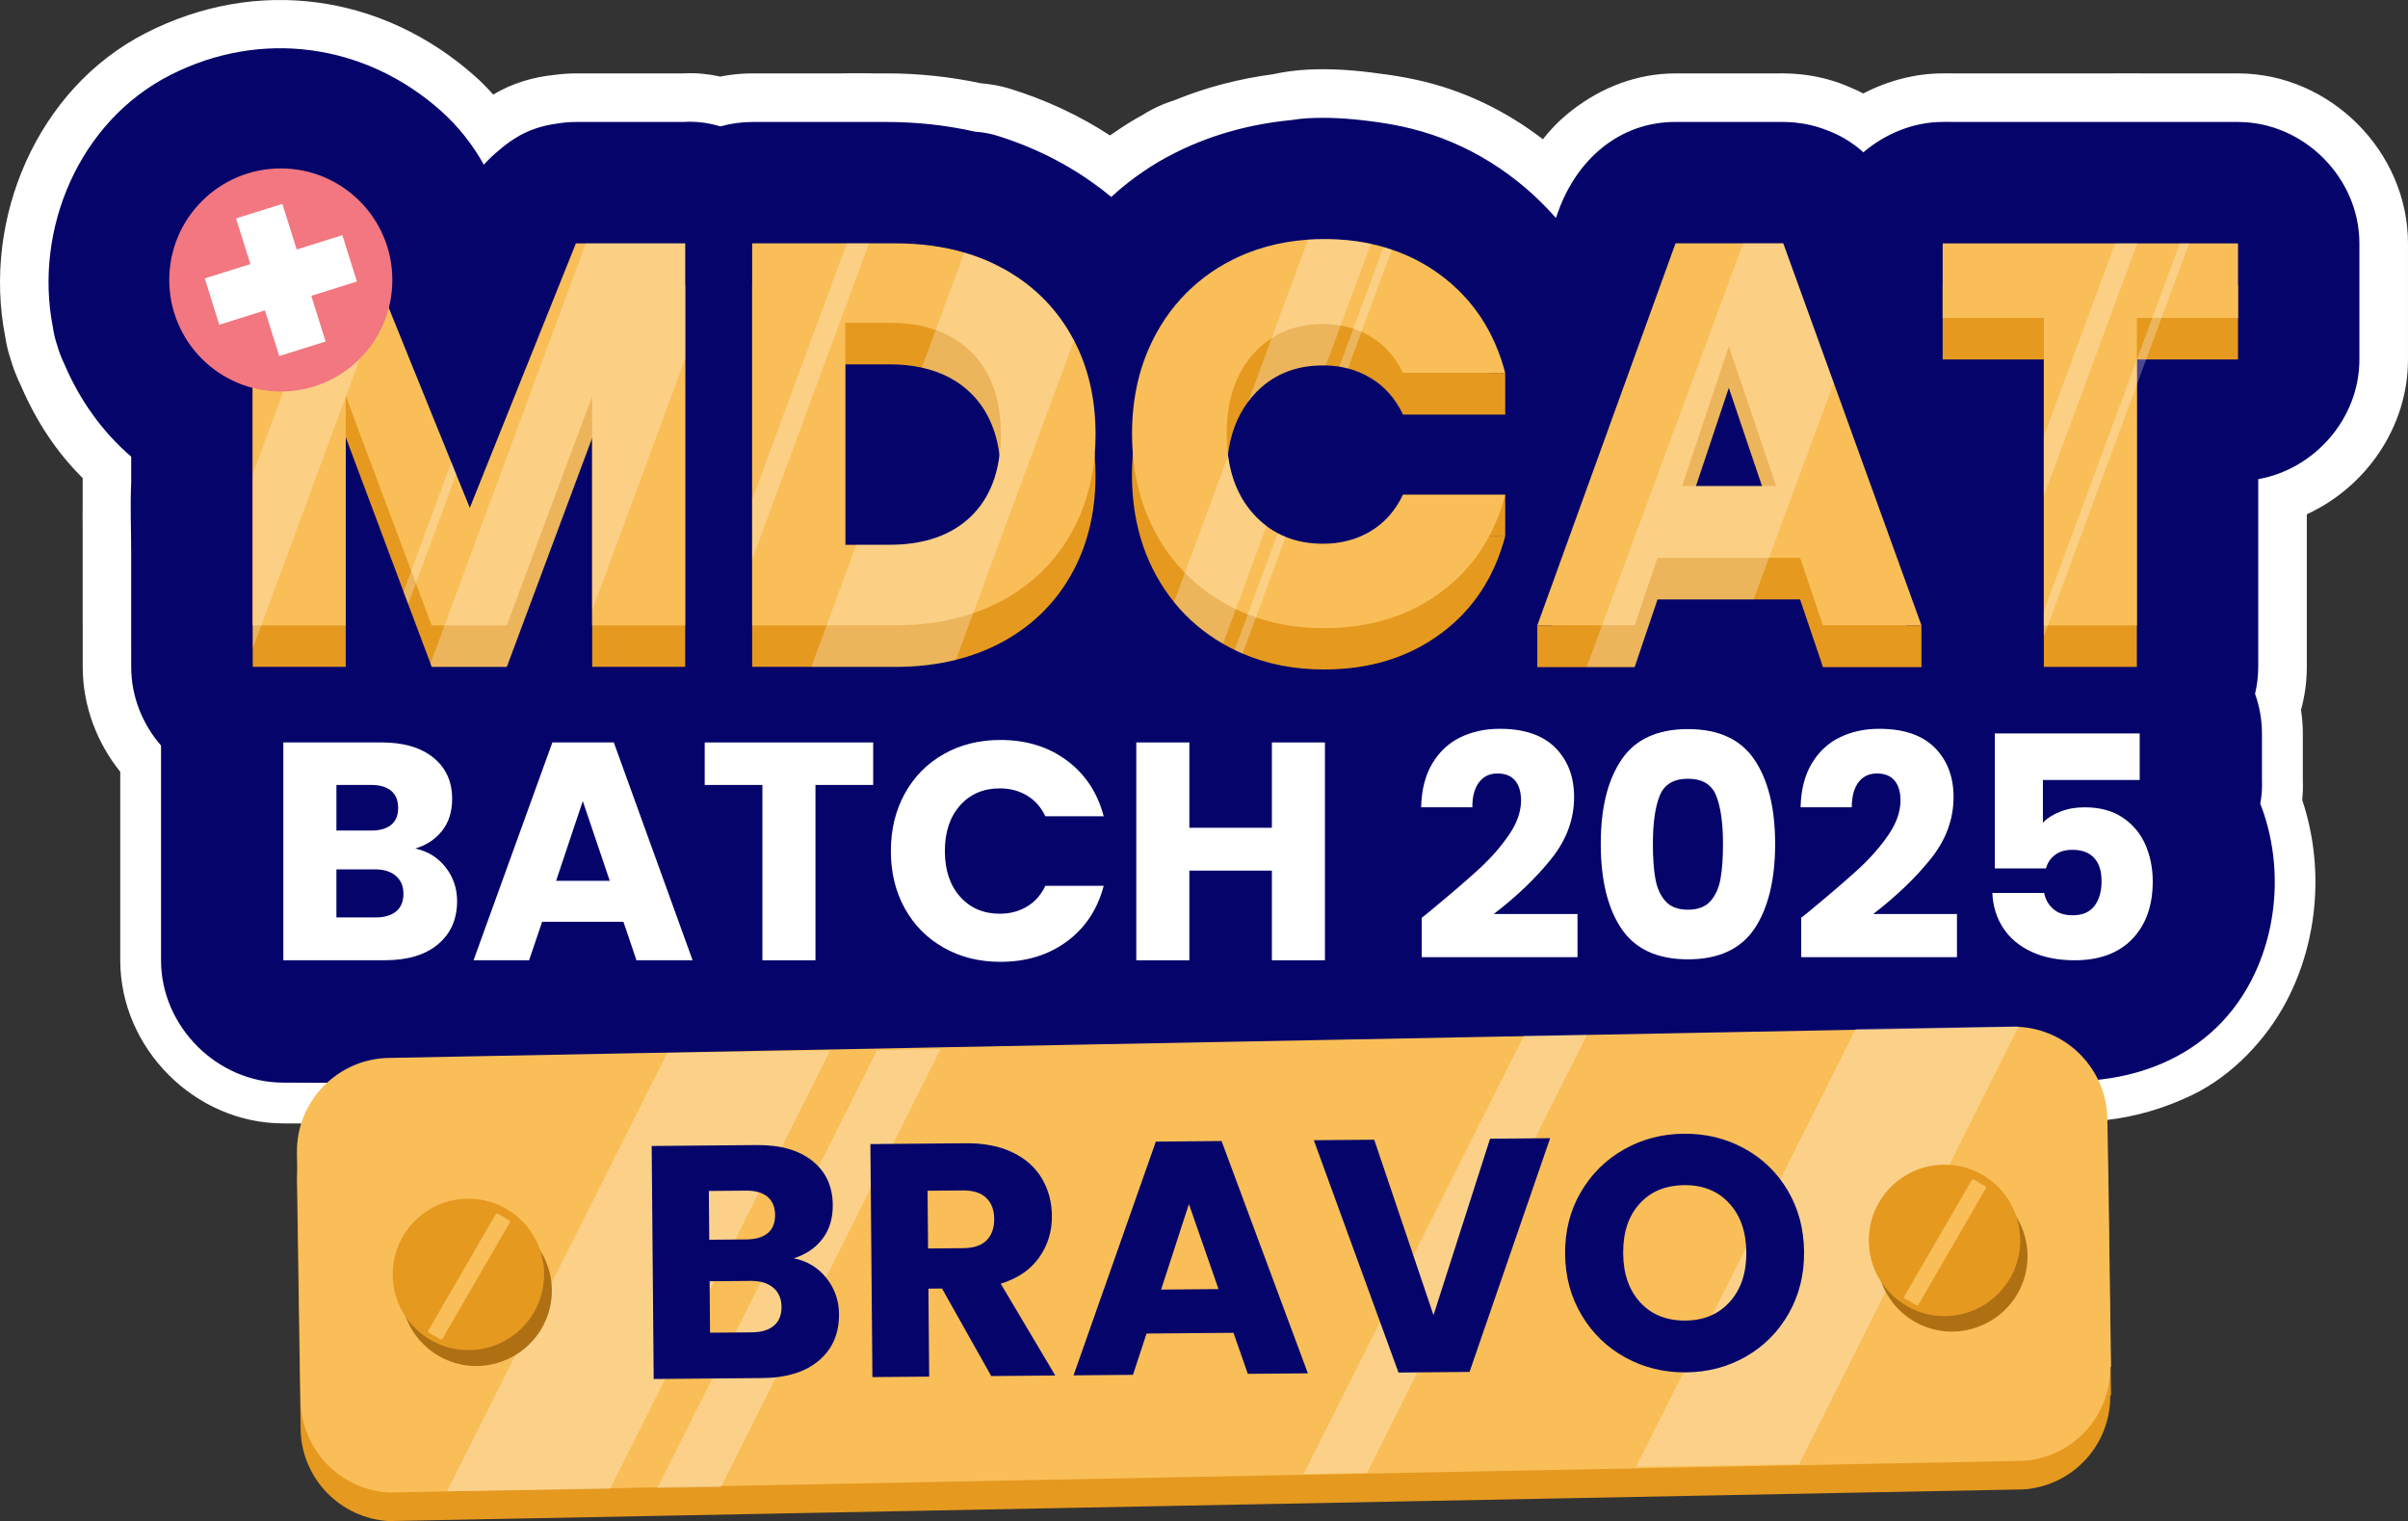 <?xml version="1.0" encoding="UTF-8"?><svg id="Layer_2" xmlns="http://www.w3.org/2000/svg" viewBox="0 0 1951.89 1232.86"><rect x="0" y="0" width="1951.89" height="1232.86" fill="#333333" stroke="none"/><defs><style>.cls-1{fill:#f27780;}.cls-2{isolation:isolate;}.cls-3{fill:#fff;}.cls-4{fill:#e5991f;}.cls-5{opacity:.3;}.cls-6{opacity:.27;}.cls-7{fill:#af7014;}.cls-8{fill:#f9be58;}.cls-9{fill:#05046a;}</style></defs><g id="Layer_1-2"><g id="Graphic_Elements"><path class="cls-3" d="M1814.09,59.49h-80.29c-.44,0-.88-.03-1.32-.03h-17.94c-.5,0-1,.03-1.5.03h-130.62c-2.62-.09-5.24-.11-7.82,0,0,0-.01,0-.02,0-21.82,0-44.32,5.89-64.22,16.27-3.38-1.78-6.91-3.41-10.56-4.93-11.43-5.05-23.76-8.52-36.78-10.19-.29-.04-.57-.08-.86-.11-1.4-.17-2.81-.32-4.23-.45-1.03-.1-2.07-.17-3.11-.24-.96-.06-1.92-.14-2.89-.18-.69-.03-1.39-.05-2.09-.07-3.5-.17-6.97-.19-10.43-.09h-81.25c-30.69,0-59.52,11.06-83.5,29.57-9.31,7.19-17.19,15.09-24,23.81-30.01-23.11-64.77-40.03-102.79-48.26-9.63-2.09-19.5-3.73-29.52-4.95-19.28-2.75-38.84-4.25-58.12-3.25-9.87.51-19.36,1.74-28.52,3.79-27.13,3.6-53.98,10.48-79.3,20.88-9.19,2.88-18.05,6.86-26.33,12.15-.15.08-.31.16-.47.24-5.92,3.21-12.11,7-18.19,11.08-2.6,1.69-5.17,3.43-7.71,5.21-24.91-16.32-52.36-28.99-81.3-37.94-7.24-2.24-15.19-3.65-23.46-4.35-24.72-5.29-50.2-7.97-75.79-8-4.05,0-8.09,0-12.13,0-.88-.02-1.75-.07-2.64-.07h-17.94c-1,0-2,.04-3,.07-24.58,0-49.16,0-73.72,0-8.81,0-17.46.91-25.87,2.59-9.53-2.09-19.11-3.07-28.42-2.66-.33.01-.66.05-1,.07h-87.76c-5.71,0-11.47.44-17.21,1.22-17.46,1.77-34.47,6.8-49.68,15.97-4.64-5.23-9.46-10.16-14.48-14.63C310.03-5.02,207.95-19.32,117.74,27.01,29.65,72.26-14.46,177.95,4.24,272.93c.89,5.99,2.25,11.92,4.24,17.73,2.2,7.71,5.18,15.28,8.77,22.61,12.19,28.15,28.25,52.81,49.78,74.24v18.23c-.12,8.66-.06,17.39,0,26.08v75.07c0,.43.03.85.03,1.28v32.34c0,31.73,11.48,61.41,30.41,85.06v152.76c0,71.47,60.58,132.22,132.22,132.22,27.05,0,54.14.43,81.18,0,13.67-.22,27.42-1.53,40.93-4.01,10.25,2.61,20.96,4.01,32.06,4.01h45.02c15.46,0,30.07-2.69,43.58-7.59,13.5,4.9,28.06,7.59,43.44,7.59h45.52c9.84,0,19.38-1.11,28.56-3.17,9.07,2.05,18.44,3.17,28.03,3.17h43.01c22.56,0,44.05-6.05,62.9-16.56,4.98,2.19,10.03,4.28,15.21,6.17,43.92,16.04,91.55,14.55,135.74,1.67,14.46,5.6,30.04,8.72,46.2,8.72h43.01c11.5,0,22.71-1.59,33.44-4.51,10.73,2.93,21.95,4.51,33.46,4.51h43.01c15,0,29.52-2.7,43.12-7.58,11.3,3.27,23.16,5.07,35.34,5.07h126.25c12.02,0,23.73-1.75,34.91-4.94,22.17,5.9,45.4,8.17,67.24,5.88,13.75-1.45,27.39-3.68,40.67-6.93,12.24,3.88,25.19,5.99,38.52,5.99h126.25c12.6,0,24.84-1.92,36.5-5.41,4.17,1.05,8.37,1.94,12.6,2.64,50.32,8.23,95.61,4.42,141.83-17.89,32-15.45,59.68-44.51,76.1-75.7,26.29-49.95,30.57-110.38,12.82-163.31.54-5.31.75-10.7.5-16.15v-37.73c0-6.46-.51-12.82-1.46-19.07,3.05-11.18,4.7-22.87,4.7-34.86v-123.72c47.75-21.91,82.01-70.55,82.01-125.46v-94.09c0-74.49-63.13-137.79-137.79-137.79Z"/><path class="cls-9" d="M1814.13,98.84h-232.81c-2.19-.08-4.4-.1-6.62,0h-.03c-23.43,0-46.4,9.4-64.26,24.62-4.54-4.13-9.58-7.89-15.19-11.17-4.17-2.44-8.75-4.59-13.57-6.43-5.97-2.42-12.25-4.26-18.81-5.44-.45-.08-.89-.17-1.34-.24-2.18-.36-4.38-.64-6.62-.86-.83-.08-1.67-.13-2.5-.19-1.08-.07-2.16-.13-3.25-.17-1.15-.06-2.29-.09-3.44-.11-.09,0-.17-.01-.26-.01h-.31c-1.03-.01-2.06-.02-3.09,0h-83.9c-46.1,0-80.02,31.06-94.93,72.27-.67,1.84-1.33,3.68-2,5.52-30.69-34.85-71-60.87-117.3-72.38-.48-.12-.96-.23-1.45-.34-1.67-.4-3.32-.82-5-1.18-9.31-2.02-18.75-3.57-28.25-4.68-16.26-2.11-32.67-3.08-49.01-2.23-4.58.24-8.98.79-13.29,1.49-34.99,3.31-69.23,12.98-99.87,29.44-.52.27-1.04.52-1.56.8-3.99,2.16-8.07,4.58-12.12,7.15-.48.3-.95.61-1.43.91-1.27.82-2.52,1.64-3.78,2.49-9.62,6.42-18.77,13.59-27.37,21.54-1.99-1.66-4.02-3.27-6.06-4.86-.74-.58-1.47-1.16-2.21-1.73-.59-.44-1.19-.87-1.78-1.3-24.64-18.53-52.78-32.59-82.78-41.86-5.43-1.68-11.41-2.72-17.63-3.18-23.12-5.23-47.08-7.81-71.19-7.84-4.49,0-8.97,0-13.46,0-.44,0-.87-.03-1.31-.03h-17.94c-.27,0-.53.03-.8.03-25.31,0-50.63,0-75.92,0-8.85,0-17.47,1.27-25.71,3.6-9.08-2.8-18.66-4.14-28.52-3.7-.33.01-.66.05-.99.07h-79.67c-.27,0-.53.03-.8.03h-7.26c-4.99,0-9.96.44-14.87,1.25-12.29,1.58-24.22,5.42-34.81,12.24-4.54,2.93-8.65,6.03-12.42,9.31-4.47,3.6-8.62,7.58-12.42,11.85-9-16.15-20.57-30.96-34.77-43.62-61.54-54.83-146.05-66.57-219.8-28.87-73.53,37.56-110.24,124.78-94.84,203.89.71,5.08,1.91,10.18,3.65,15.28,1.47,5.13,3.41,10.1,5.72,14.9,12.57,29.57,31.07,55.14,54.17,75.05v21.04c-.88,18.47-.03,37.11-.03,55.53v79.01c0,.47.03.94.03,1.42v13.46c0,24.01,9.2,46.38,24.18,63.71v174.03c0,53.61,45.43,99.16,99.16,99.16,27.05,0,54.14.43,81.18,0,14.46-.23,29.08-1.87,43.28-5.11,9.59,3.28,19.6,5.11,29.71,5.11h45.02c15.89,0,30.55-3.84,43.56-10.51,13.01,6.67,27.65,10.51,43.45,10.51h45.52c9.44,0,18.82-1.57,27.83-4.46,9.14,2.89,18.81,4.46,28.75,4.46h43.01c22.46,0,43.49-8,60.36-21.22,8.44,4.54,17.27,8.59,26.53,12.01,41.72,15.39,87.64,12.82,129.06-1.58,13.37,6.86,28.37,10.79,44.09,10.79h43.01c11.66,0,22.93-2.15,33.44-6.07,10.51,3.91,21.78,6.07,33.45,6.07h43.01c14.91,0,29.2-3.53,42.06-9.76,11.34,4.65,23.63,7.25,36.4,7.25h126.25c12.05,0,23.68-2.31,34.49-6.48,21.91,7.04,45.54,9.78,67.65,7.42,14.43-1.54,28.73-4.18,42.44-8.32,11.43,4.73,23.84,7.38,36.74,7.38h126.25c12.55,0,24.64-2.52,35.83-7.02,7.2,2.38,14.57,4.22,22.06,5.43,71.13,11.45,145.45-10.73,180.6-78.4,22.75-43.78,25.3-97.78,7.43-143.58,1.17-6.24,1.67-12.66,1.37-19.2v-37.73c0-11.18-2-21.99-5.61-32.13,1.67-7.04,2.58-14.34,2.58-21.8v-152.21c45.77-8.1,82.01-49.21,82.01-96.96v-94.09c0-53.21-45.09-98.44-98.44-98.44ZM807.49,681.35s0,0-.01,0c.08-.07.08-.07.01,0Z"/><g class="cls-2"><g class="cls-2"><path class="cls-3" d="M361.22,702.99c6.2,7.97,9.3,17.06,9.3,27.29,0,14.75-5.16,26.45-15.47,35.08-10.31,8.64-24.69,12.95-43.14,12.95h-82.24v-176.56h79.48c17.94,0,31.98,4.11,42.13,12.32,10.14,8.22,15.22,19.36,15.22,33.45,0,10.4-2.73,19.03-8.17,25.9-5.45,6.88-12.7,11.66-21.76,14.34,10.23,2.18,18.44,7.25,24.65,15.21ZM272.69,673.19h28.17c7.04,0,12.45-1.55,16.22-4.65,3.77-3.1,5.66-7.67,5.66-13.71s-1.89-10.65-5.66-13.83c-3.77-3.19-9.18-4.78-16.22-4.78h-28.17v36.97ZM321.11,738.71c3.94-3.27,5.91-8.01,5.91-14.21s-2.05-11.07-6.16-14.59-9.77-5.28-16.98-5.28h-31.19v38.98h31.69c7.21,0,12.78-1.64,16.72-4.91Z"/><path class="cls-3" d="M505.34,747.13h-65.9l-10.56,31.19h-45.02l63.88-176.56h49.8l63.88,176.56h-45.52l-10.56-31.19ZM494.27,713.94l-21.88-64.64-21.63,64.64h43.51Z"/><path class="cls-3" d="M707.79,601.77v34.46h-46.78v142.1h-43.01v-142.1h-46.78v-34.46h136.56Z"/><path class="cls-3" d="M733.45,643.14c7.54-13.66,18.06-24.31,31.56-31.94,13.49-7.63,28.8-11.44,45.9-11.44,20.96,0,38.9,5.53,53.82,16.6,14.92,11.07,24.9,26.16,29.93,45.27h-47.28c-3.52-7.38-8.51-12.99-14.96-16.85-6.46-3.85-13.79-5.78-22.01-5.78-13.25,0-23.98,4.61-32.19,13.83-8.22,9.23-12.32,21.55-12.32,36.97s4.11,27.75,12.32,36.97c8.22,9.23,18.94,13.83,32.19,13.83,8.22,0,15.55-1.93,22.01-5.78,6.45-3.86,11.44-9.47,14.96-16.85h47.28c-5.03,19.12-15.01,34.16-29.93,45.15-14.93,10.98-32.86,16.47-53.82,16.47-17.1,0-32.41-3.81-45.9-11.44-13.5-7.63-24.02-18.23-31.56-31.81-7.55-13.58-11.32-29.09-11.32-46.53s3.77-32.99,11.32-46.65Z"/><path class="cls-3" d="M1073.98,601.77v176.56h-43.01v-72.68h-66.9v72.68h-43.01v-176.56h43.01v69.16h66.9v-69.16h43.01Z"/><path class="cls-3" d="M1160.24,737.58c16.43-13.58,29.38-24.73,38.86-33.45,9.47-8.72,17.48-17.86,24.02-27.41,6.54-9.55,9.81-18.86,9.81-27.92,0-6.87-1.59-12.24-4.78-16.1-3.19-3.85-7.97-5.78-14.34-5.78s-11.36,2.39-14.96,7.17c-3.61,4.78-5.41,11.53-5.41,20.25h-41.5c.33-14.25,3.4-26.16,9.18-35.71,5.78-9.56,13.41-16.6,22.89-21.13,9.47-4.53,19.99-6.79,31.56-6.79,19.95,0,35,5.12,45.15,15.34,10.14,10.23,15.22,23.56,15.22,39.99,0,17.94-6.12,34.58-18.36,49.92-12.24,15.34-27.83,30.3-46.78,44.89h67.91v34.96h-126.25v-31.94c5.7-4.53,8.3-6.62,7.8-6.28Z"/><path class="cls-3" d="M1314.28,615.85c11.15-16.6,29.13-24.9,53.95-24.9s42.8,8.3,53.95,24.9c11.15,16.6,16.72,39.32,16.72,68.16s-5.58,52.06-16.72,68.66c-11.15,16.6-29.14,24.9-53.95,24.9s-42.8-8.3-53.95-24.9c-11.15-16.6-16.72-39.48-16.72-68.66s5.57-51.56,16.72-68.16ZM1391.12,644.9c-3.69-9.14-11.32-13.71-22.89-13.71s-19.2,4.57-22.89,13.71c-3.69,9.14-5.53,22.18-5.53,39.11,0,11.4.67,20.84,2.01,28.29,1.34,7.46,4.06,13.5,8.17,18.11,4.11,4.61,10.19,6.92,18.23,6.92s14.12-2.3,18.23-6.92c4.11-4.61,6.83-10.65,8.17-18.11,1.34-7.46,2.01-16.89,2.01-28.29,0-16.93-1.85-29.97-5.53-39.11Z"/><path class="cls-3" d="M1467.82,737.58c16.43-13.58,29.38-24.73,38.86-33.45,9.47-8.72,17.48-17.86,24.02-27.41,6.54-9.55,9.81-18.86,9.81-27.92,0-6.87-1.59-12.24-4.78-16.1-3.19-3.85-7.97-5.78-14.34-5.78s-11.36,2.39-14.96,7.17c-3.61,4.78-5.41,11.53-5.41,20.25h-41.5c.33-14.25,3.4-26.16,9.18-35.71,5.78-9.56,13.41-16.6,22.89-21.13,9.47-4.53,19.99-6.79,31.56-6.79,19.95,0,35,5.12,45.15,15.34,10.14,10.23,15.22,23.56,15.22,39.99,0,17.94-6.12,34.58-18.36,49.92-12.24,15.34-27.83,30.3-46.78,44.89h67.91v34.96h-126.25v-31.94c5.7-4.53,8.3-6.62,7.8-6.28Z"/><path class="cls-3" d="M1734.42,632.2h-78.47v34.71c3.35-3.69,8.05-6.7,14.08-9.05,6.04-2.35,12.58-3.52,19.62-3.52,12.58,0,23.02,2.85,31.31,8.55,8.3,5.7,14.37,13.08,18.23,22.13,3.86,9.05,5.79,18.86,5.79,29.43,0,19.62-5.54,35.17-16.6,46.65-11.07,11.49-26.66,17.23-46.78,17.23-13.42,0-25.07-2.3-34.96-6.92-9.89-4.61-17.52-11.02-22.89-19.24-5.37-8.22-8.3-17.69-8.8-28.42h42c1.01,5.2,3.44,9.52,7.3,12.95,3.85,3.44,9.14,5.16,15.85,5.16,7.88,0,13.74-2.51,17.61-7.54,3.85-5.03,5.78-11.73,5.78-20.12s-2.01-14.5-6.04-18.86c-4.03-4.36-9.9-6.54-17.61-6.54-5.7,0-10.4,1.38-14.08,4.15-3.69,2.77-6.12,6.41-7.3,10.94h-41.5v-109.4h117.45v37.73Z"/></g></g><rect class="cls-4" x="1137.18" y="401.06" width="82.92" height="33.66"/><path class="cls-4" d="M466.81,230.93l-56.38,140.59v.07l-29.57,73.65-17.54-43.27h0l-3.95-9.68h0l-32.37-79.96-9.41-23.13h0l-13.25-32.68-10.39-25.63h-89.1v309.61h75.4v-186.08l6.64,17.74,9.04,24.11,31.16,83.26,3.78,10.08,18.08,48.19.98,2.7h60.87l69.23-185.68v185.68h75.4V230.9h-88.66l.03.03Z"/><path class="cls-4" d="M887.3,368.89v-.13c-2.06-23.67-8.5-45.05-19.36-63.97-1.62-2.77-3.27-5.5-5.02-8.13-12.95-19.49-30.15-34.94-51.66-46.33-12.54-6.64-26.2-11.6-40.94-14.8-13.93-3.1-28.8-4.62-44.62-4.62h-116.01v309.61h116.01c17.57,0,33.99-1.92,49.24-5.73,12.85-3.2,24.89-7.76,36.08-13.66,24.52-12.95,43.5-31.19,56.92-54.7,13.39-23.54,20.07-50.42,20.07-80.73,0-5.73-.24-11.33-.71-16.83v.03ZM685.13,475.25v-179.94h35.71c9.51,0,18.31.88,26.4,2.66,16.22,3.51,29.57,10.59,40.2,21.14,12.58,12.61,20.2,29.2,22.76,49.77.71,5.33,1.05,10.96,1.05,16.83,0,28.53-7.96,50.58-23.81,66.16-15.88,15.58-38.11,23.37-66.6,23.37h-35.71Z"/><path class="cls-4" d="M1137.18,434.68c-6.17,12.92-14.94,22.8-26.24,29.54-11.33,6.74-24.18,10.12-38.58,10.12-15.51,0-29.1-3.57-40.67-10.82-2.06-1.25-4.05-2.66-5.97-4.18-2.97-2.29-5.8-4.89-8.43-7.72-.47-.47-.94-.98-1.38-1.52-14.4-16.19-21.58-37.8-21.58-64.85,0-5.09.24-9.95.74-14.64.1-.71.17-1.48.27-2.19,2.12-16.76,7.59-31.06,16.36-42.79,1.32-1.82,2.73-3.54,4.22-5.23,14.4-16.19,33.22-24.25,56.45-24.25.78,0,1.62,0,2.39.03,3.71.1,7.39.44,10.89.98,2.39.37,4.72.84,6.98,1.48,6.51,1.72,12.61,4.25,18.31,7.69,11.3,6.74,20.07,16.59,26.24,29.54h82.92c-3.17-12.14-7.52-23.37-12.98-33.66-9.61-18.11-22.8-33.35-39.49-45.76-15.11-11.2-31.97-19.19-50.58-23.88-2.29-.61-4.59-1.11-6.91-1.58-3.44-.74-6.98-1.35-10.59-1.89-8.43-1.18-17.2-1.79-26.27-1.79s-17.57.57-25.93,1.79c-19.76,2.8-37.94,8.9-54.56,18.28-4.79,2.7-9.34,5.63-13.73,8.77-10.45,7.52-19.66,16.25-27.65,26.24-5.23,6.47-9.85,13.49-14.03,21.01-10.72,19.46-17.1,41.11-19.12,64.92q-1.35,15.87,0,.07c-.13,1.52-.27,3-.34,4.55-.24,4.01-.37,8.13-.37,12.24,0,10.69.81,20.94,2.43,30.79h0c3,18.41,8.8,35.31,17.4,50.85,4.22,7.59,8.97,14.64,14.26,21.18,10.96,13.56,24.18,24.82,39.73,33.79.44.27.91.54,1.38.81,2.63,1.52,5.29,2.9,8.03,4.18l6.41,2.97c19.96,8.6,41.98,12.88,66.06,12.88,36.76,0,68.22-9.61,94.39-28.9,26.17-19.26,43.67-45.66,52.47-79.15h-82.92v.1Z"/><path class="cls-4" d="M1550.75,521.93l-5.46-15.04-20.37-56.28-44.72-123.63h0l-34.77-96.04h-87.31l-99.82,275.95-12.17,33.66h78.91l18.51-54.7h115.57l18.51,54.7h79.86l-6.71-18.58-.03-.03ZM1374.69,393.98l26.67-79.69,26.94,79.69,11.4,33.66h-76.28l11.26-33.66Z"/><path class="cls-4" d="M1574.7,230.93v60.43h82.01v249.18h75.4v-249.18h82.01v-60.43h-239.46.03Z"/><path class="cls-8" d="M466.81,197.28l-85.99,214.34-11.06-27.21-3.91-9.71-32.41-79.89h0l-9.37-23.2-13.25-32.64-16.9-41.65h-89.1v309.61h75.4v-186.12l.17.44,12.71,34.03h0l9.04,24.11,31.19,83.26,3.78,10.08,12.78,34.19h60.87l69.23-185.68v185.68h75.4V197.28h-88.66.07Z"/><path class="cls-8" d="M870.57,275.99c-.81-1.65-1.72-3.24-2.63-4.86-13.42-23.37-32.27-41.51-56.69-54.46-9.24-4.92-19.12-8.9-29.54-11.94-17.1-4.99-35.75-7.49-56.01-7.49h-116.01v309.61h116.01c23.07,0,44.11-3.27,63.2-9.88,7.72-2.6,15.07-5.77,22.16-9.48,24.52-12.95,43.5-31.19,56.92-54.7,10.86-19.12,17.3-40.4,19.36-63.9v-.13c.47-5.46.71-11.03.71-16.69,0-28.5-5.8-53.86-17.43-76.08h-.03ZM810.21,368.89c-2.56,20.5-10.18,36.96-22.76,49.34-15.88,15.58-38.11,23.37-66.6,23.37h-35.71v-179.94h35.71c14.13,0,26.67,1.96,37.67,5.87,11.26,3.91,20.91,9.91,28.93,17.94,15.85,15.88,23.81,38.07,23.81,66.6,0,5.87-.34,11.5-1.05,16.83Z"/><path class="cls-8" d="M1110.94,430.6c-11.33,6.74-24.18,10.12-38.58,10.12-11.06,0-21.14-1.85-30.18-5.53-2.23-.84-4.32-1.89-6.41-3-3.17-1.65-6.2-3.57-9.11-5.8-3.81-2.87-7.42-6.17-10.76-9.91-11.09-12.41-17.91-28.06-20.44-46.94h0c-.07-.37-.1-.71-.13-1.05-.67-5.36-1.01-10.96-1.01-16.83,0-27.01,7.18-48.66,21.58-64.81,4.52-5.09,9.48-9.34,14.87-12.81,11.77-7.62,25.66-11.43,41.58-11.43,4.99,0,9.75.4,14.37,1.21,3.54.61,6.98,1.48,10.35,2.56,2.26.74,4.45,1.62,6.58,2.56,2.5,1.11,4.96,2.39,7.32,3.81,11.3,6.74,20.07,16.59,26.24,29.54h82.92c-8.8-33.55-26.3-59.99-52.47-79.38-12.01-8.9-25.16-15.75-39.39-20.54l-6.74-2.12c-3.37-1.01-6.78-1.89-10.32-2.6-11.94-2.6-24.58-3.84-37.94-3.84-4.42,0-8.73.13-12.98.44-23.77,1.62-45.49,7.69-65.02,18.28-.81.4-1.65.88-2.46,1.32-7.72,4.32-14.84,9.24-21.41,14.74-13.69,11.33-25.02,25.09-33.96,41.28-13.22,23.94-19.83,51.22-19.83,81.78,0,5.73.24,11.33.71,16.79.31,3.64.31,3.66,0,.07.07.94.17,1.92.27,2.87,1.08,11.09,3.14,21.68,6.2,31.8,3.14,10.59,7.35,20.6,12.61,30.08,6.44,11.6,14.13,21.99,23.07,31.06,9.37,9.61,20.17,17.87,32.31,24.75,2.93,1.69,5.94,3.24,9,4.69,3.17,1.55,6.37,2.93,9.68,4.22,2.19.84,4.42,1.69,6.61,2.43,17,5.83,35.41,8.73,55.17,8.73,36.76,0,68.22-9.61,94.39-28.9,16.69-12.24,29.84-27.42,39.46-45.53,5.5-10.29,9.81-21.48,13.02-33.66h-82.92c-6.17,12.92-14.94,22.8-26.24,29.54v.03Z"/><path class="cls-8" d="M1556.93,505.3l-25.83-71.39-44.72-123.63-40.91-113.04h-87.31l-112.03,309.61h78.91l18.51-54.7h115.57l18.51,54.7h79.86l-.57-1.58v.03ZM1363.43,393.98l37.94-113.34,38.34,113.34h-76.28Z"/><path class="cls-8" d="M1574.7,197.28v60.43h82.01v249.18h75.4v-249.18h82.01v-60.43h-239.46.03Z"/><rect class="cls-4" x="1137.18" y="302.26" width="82.92" height="33.66"/><rect class="cls-4" x="1246.1" y="506.89" width="78.91" height="33.66"/><rect class="cls-4" x="1477.64" y="506.89" width="79.86" height="33.66"/><g class="cls-6"><polygon class="cls-3" points="310.81 238.96 304.3 256.56 280.42 321.21 280.25 321.65 211.8 506.89 204.85 525.67 204.85 384.47 261.57 230.93 274.02 197.28 293.91 197.28 310.81 238.96"/><path class="cls-3" d="M1026.64,426.39l-9.34,25.26-15.51,42.05-10.42,28.16c-15.51-8.97-28.77-20.23-39.73-33.79l8.8-23.77,34.6-93.65.4-1.11c2.53,18.92,9.34,34.53,20.44,46.94,3.34,3.74,6.91,7.05,10.76,9.91Z"/><path class="cls-3" d="M1111.18,197.61l-11.67,31.56-12.78,34.6-11.97,32.44c-.78-.03-1.62-.03-2.39-.03-23.23,0-42.09,8.09-56.45,24.25-1.52,1.69-2.9,3.41-4.22,5.23l19.12-51.7,16.56-44.78,12.92-34.97c4.25-.3,8.6-.44,12.98-.44,13.35,0,26,1.25,37.94,3.84h-.03Z"/><polygon class="cls-3" points="1732.42 197.28 1719.97 230.93 1656.71 402.14 1656.71 353.65 1702.07 230.93 1714.48 197.28 1732.42 197.28"/><polygon class="cls-3" points="704.38 197.28 691.94 230.93 609.69 453.5 609.69 404.98 674 230.93 686.44 197.28 704.38 197.28"/><polygon class="cls-3" points="365.84 374.66 359.33 392.26 359.33 392.33 333.37 462.61 327.09 479.57 330.87 489.65 337.14 472.69 363.28 402.01 363.28 401.97 369.75 384.4 365.84 374.66"/><path class="cls-3" d="M1035.74,432.19c2.09,1.11,4.18,2.16,6.41,3l-10.49,28.36-13.62,36.83-10.89,29.47-6.41-2.97,10.69-28.93,14.26-38.58,10.02-27.15.03-.03Z"/><path class="cls-3" d="M1128.24,202.34l-11.23,30.28-13.39,36.29-11.03,29.78c-2.29-.61-4.62-1.08-6.98-1.48l11.43-30.89,13.02-35.27,11.4-30.86,6.74,2.12.03.03Z"/><polygon class="cls-3" points="1656.71 515.75 1659.98 506.89 1732.11 311.73 1739.67 291.36 1752.08 257.71 1761.96 230.93 1774.4 197.28 1766.88 197.28 1754.47 230.93 1744.56 257.71 1732.11 291.36 1732.11 291.4 1656.71 495.42 1656.71 515.75"/><polygon class="cls-3" points="555.43 197.28 555.43 290.72 480.03 494.78 480.03 354.86 410.83 540.54 349.96 540.54 348.95 537.84 360.38 506.89 410.36 371.59 410.39 371.52 474.8 197.28 555.43 197.28"/><path class="cls-3" d="M870.57,275.99l-7.66,20.67-74.05,200.31-13.96,37.8c-15.24,3.81-31.67,5.73-49.24,5.73h-68.05l12.44-33.66,15.04-40.77,9.04-24.48h26.67c28.5,0,50.69-7.79,66.6-23.37,12.58-12.38,20.2-28.83,22.76-49.34-2.56-20.57-10.18-37.16-22.76-49.77-10.62-10.59-23.98-17.64-40.2-21.14l11.26-30.42,11.8-32,11.4-30.79c10.45,3.04,20.3,7.01,29.54,11.94,24.38,12.92,43.27,31.09,56.69,54.46.91,1.62,1.82,3.2,2.63,4.86l.03-.03Z"/><path class="cls-3" d="M1445.44,197.28h-32.51l-12.41,33.66-101.98,275.95-12.44,33.66h38.95l18.51-54.7h77.93l12.41-33.66,46.3-125.21h0l6.14-16.66-40.91-113.04h0ZM1374.69,393.98l26.67-79.69,26.94,79.69h-53.62Z"/></g><circle class="cls-1" cx="227.61" cy="226.92" r="90.41"/><polygon class="cls-3" points="289.28 228.14 289.29 228.13 277.49 190.6 240.49 202.23 228.86 165.24 191.33 177.04 202.96 214.04 165.97 225.67 177.74 263.21 177.77 263.2 177.77 263.21 189.42 259.54 214.73 251.6 226.36 288.6 263.9 276.8 263.89 276.77 263.93 276.76 252.31 239.8 289.29 228.17 289.28 228.14"/></g><path class="cls-4" d="M1710.52,1130.66c.66,37.15-25.87,68.66-61.03,75.29-4.31,1-8.96,1.33-13.6,1.33l-1320.89,25.59c-39.14-2.32-70.65-34.5-71.31-74.3l-2.99-201.01c-.66-41.79,32.84-76.29,74.63-76.95l1315.91-25.26c41.79-.66,76.29,32.84,76.95,74.63l1,57.38,1.33,98.51.66,45.11h-.66v-.33Z"/><path class="cls-8" d="M1710.52,1107.52c.66,37.15-25.87,68.66-61.03,75.29-4.31,1-8.96,1.33-13.6,1.33l-1320.89,25.59c-39.14-2.32-70.65-34.5-71.31-74.3l-2.99-201.01c-.66-41.79,32.84-76.29,74.63-76.95l1315.91-25.26c41.79-.66,76.29,32.84,76.95,74.63l1,57.38,1.33,98.51.66,45.11h-.66v-.33Z"/><g class="cls-5"><polygon class="cls-3" points="672.87 851.47 494.42 1206.72 362.41 1208.71 540.86 853.46 672.87 851.47"/><polygon class="cls-3" points="762.43 850.15 584.31 1205.39 532.9 1206.05 711.02 851.14 762.43 850.15"/><polygon class="cls-3" points="1286.26 838.87 1108.14 1193.78 1056.73 1194.78 1235.18 839.53 1286.26 838.87"/><polygon class="cls-3" points="1636.36 831.9 1458.24 1186.82 1326.23 1188.81 1504.35 833.89 1636.36 831.9"/></g><g class="cls-2"><g class="cls-2"><g class="cls-2"><g class="cls-2"><g class="cls-2"><g class="cls-2"><path class="cls-9" d="M669.89,1035.91c6.71,8.46,10.11,18.17,10.21,29.11.14,15.79-5.27,28.34-16.22,37.67-10.95,9.34-26.29,14.09-46.02,14.26l-87.98.76-1.64-188.87,85.02-.74c19.19-.17,34.25,4.1,45.18,12.79,10.93,8.7,16.46,20.58,16.59,35.64.1,11.12-2.74,20.38-8.5,27.79-5.77,7.41-13.48,12.59-23.14,15.54,10.96,2.24,19.79,7.59,26.51,16.05ZM574.91,1004.85l30.13-.26c7.53-.07,13.3-1.77,17.31-5.13,4.01-3.35,5.98-8.26,5.93-14.71-.06-6.46-2.12-11.37-6.18-14.75-4.07-3.37-9.87-5.03-17.4-4.96l-30.13.26.34,39.55ZM627.31,1074.49c4.18-3.53,6.25-8.62,6.19-15.25-.06-6.63-2.3-11.82-6.73-15.55-4.43-3.73-10.5-5.56-18.21-5.49l-33.36.29.36,41.7,33.9-.29c7.71-.07,13.66-1.87,17.85-5.4Z"/><path class="cls-9" d="M803.49,1115.34l-39.9-70.96-11.03.1.62,71.3-46.01.4-1.64-188.87,77.21-.67c14.89-.13,27.6,2.36,38.14,7.47,10.54,5.11,18.44,12.17,23.73,21.18,5.28,9.01,7.97,19.08,8.06,30.2.11,12.56-3.34,23.8-10.34,33.72-7,9.93-17.39,17.01-31.16,21.26l44.23,74.42-51.92.45ZM752.28,1011.93l28.52-.25c8.43-.07,14.73-2.19,18.91-6.35,4.18-4.16,6.24-10.01,6.17-17.54-.06-7.17-2.22-12.8-6.47-16.89-4.25-4.09-10.59-6.1-19.02-6.02l-28.52.25.41,46.81Z"/><path class="cls-9" d="M999.87,1080.27l-70.49.61-11.01,33.46-48.16.42,66.7-189.46,53.27-.46,69.97,188.28-48.7.42-11.59-33.26ZM987.73,1044.86l-24.01-68.94-22.54,69.34,46.54-.4Z"/><path class="cls-9" d="M1256.53,922.53l-65.35,189.45-57.58.5-68.63-188.29,48.96-.42,48.05,142.19,45.85-143,48.7-.42Z"/><path class="cls-9" d="M1317.67,1100.39c-14.87-8.12-26.72-19.54-35.54-34.27-8.83-14.72-13.32-31.32-13.48-49.79-.16-18.47,4.04-35.1,12.62-49.88,8.57-14.78,20.22-26.36,34.95-34.74,14.72-8.38,30.97-12.65,48.72-12.8,17.76-.15,34.07,3.83,48.94,11.95,14.87,8.12,26.62,19.5,35.27,34.13,8.64,14.63,13.05,31.19,13.21,49.66.16,18.48-4,35.15-12.48,50.02-8.48,14.87-20.04,26.5-34.68,34.88-14.64,8.38-30.83,12.64-48.59,12.8-17.76.15-34.07-3.83-48.94-11.95ZM1402.3,1054.99c8.97-10.12,13.38-23.43,13.24-39.94-.14-16.68-4.79-29.96-13.93-39.83-9.15-9.88-21.25-14.75-36.32-14.62-15.25.13-27.36,5.17-36.33,15.11-8.97,9.94-13.38,23.35-13.24,40.2.14,16.68,4.79,29.96,13.93,39.84,9.14,9.87,21.34,14.75,36.58,14.61,15.07-.13,27.08-5.25,36.06-15.38Z"/></g></g></g></g></g></g><path class="cls-7" d="M443.37,1024.64c-11.94-31.84-47.1-47.76-78.61-35.82-31.84,11.94-47.76,47.1-35.82,78.61,11.94,31.84,47.1,47.76,78.61,35.82,31.84-11.94,47.76-47.1,35.82-78.61Z"/><circle class="cls-4" cx="379.69" cy="1032.93" r="61.36"/><rect class="cls-8" x="324.49" y="1028.03" width="111.45" height="13.27" rx="1" ry="1" transform="translate(-705.61 844.72) rotate(-59.9)"/><path class="cls-7" d="M1639.54,996.73c-11.94-31.84-47.1-47.76-78.61-35.82-31.84,11.94-47.76,47.1-35.82,78.61,11.94,31.84,47.1,47.76,78.61,35.82,31.84-11.94,47.76-47.1,35.82-78.61h0Z"/><circle class="cls-4" cx="1576.19" cy="1005.36" r="61.36"/><rect class="cls-8" x="1520.92" y="1000.37" width="111.45" height="13.27" rx="1" ry="1" transform="translate(-85.27 1866.01) rotate(-59.9)"/></g></svg>
